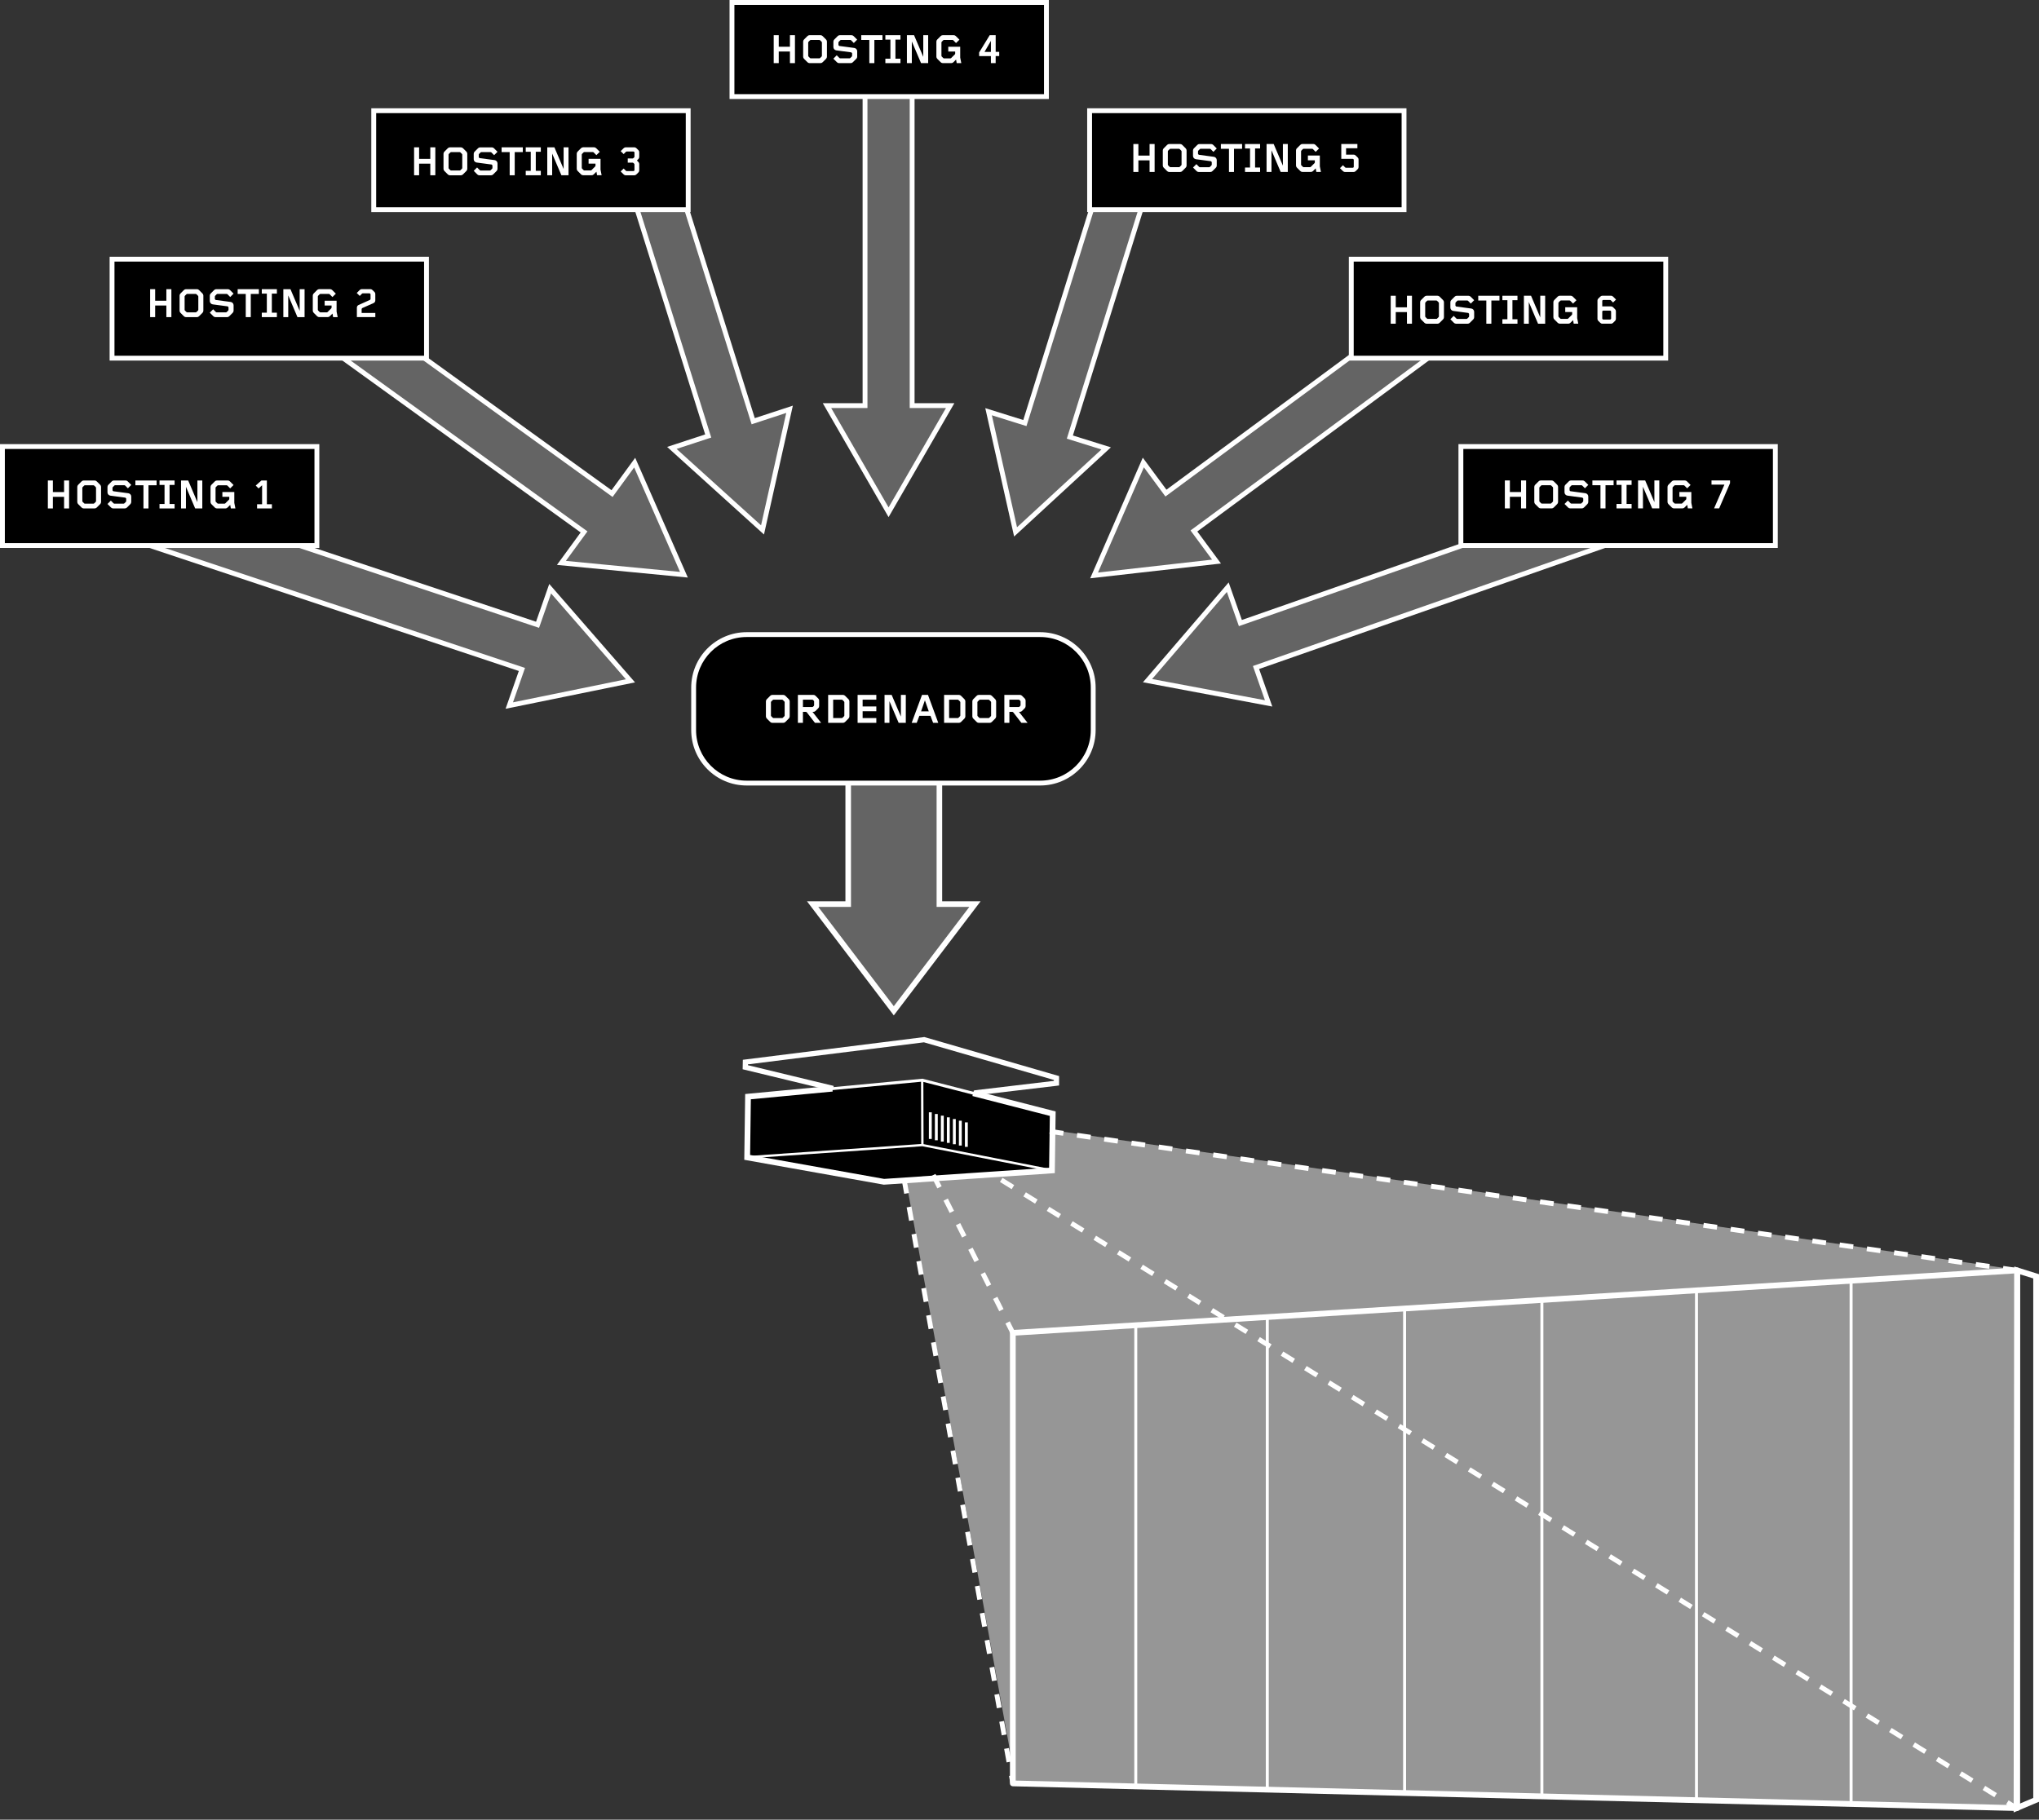 <?xml version="1.0" encoding="UTF-8"?>
<svg id="Capa_1" data-name="Capa 1" xmlns="http://www.w3.org/2000/svg" viewBox="0 0 1156.68 1032.49">
  <rect x="0" y="0" width="1156.68" height="1032.49" fill="#333333" stroke="none"/>
  <defs>
    <style>
      .cls-1 {
        fill: none;
      }

      .cls-1, .cls-2, .cls-3, .cls-4, .cls-5 {
        stroke-width: 0px;
      }

      .cls-2 {
        fill: #000;
      }

      .cls-3 {
        fill: #969696;
      }

      .cls-4 {
        fill: #646464;
      }

      .cls-5 {
        fill: #fff;
      }
    </style>
  </defs>
  <polygon class="cls-4" points="481.17 513 481.17 432.65 532.9 432.65 532.9 513 553.08 513 507.03 573.53 460.99 513 481.17 513"/>
  <polygon class="cls-5" points="481.17 513 482.75 513 482.75 434.23 531.31 434.23 531.31 514.58 549.89 514.58 507.03 570.92 464.18 514.58 482.75 514.58 482.75 513 481.17 513 481.17 511.42 457.8 511.42 507.03 576.14 556.26 511.42 534.47 511.42 534.47 431.07 479.59 431.07 479.59 513 481.17 513 481.17 511.42 481.17 513"/>
  <rect class="cls-1" x="510.68" y="638" width="641.62" height="394.49"/>
  <rect class="cls-1" x="511.34" y="638.66" width="640.31" height="393.17"/>
  <polygon class="cls-3" points="1145.72 720.71 1144.82 1026.04 576.07 1010.54 514.1 670.57 597.93 663.27 597.93 641.41 1145.72 720.71"/>
  <path class="cls-5" d="M574.56,1011.92h1.63v-254.11l566.49-35.24v301.68l-568.08-13.97-.04,1.64h1.63-1.63l-.04,1.63,569.76,14.01c.44,0,.86-.16,1.18-.46.32-.31.5-.73.5-1.17v-305.09c0-.45-.19-.88-.52-1.19-.33-.31-.77-.47-1.22-.44l-569.76,35.44c-.86.06-1.54.77-1.54,1.63v255.64c0,.89.71,1.61,1.6,1.63l.04-1.63Z"/>
  <path class="cls-5" d="M1049.24,1023.35h1.69v-296.65h-1.69v296.65ZM961.53,1021.47h1.69v-289.31h-1.69v289.31ZM873.84,1019.31h1.69v-281.68h-1.69v281.68ZM795.95,1017.4h1.69v-275.8h-1.69v275.8ZM718.06,1015.48h1.69v-268.17h-1.69v268.17ZM643.45,1013.65h1.69v-261.7h-1.69v261.7Z"/>
  <polygon class="cls-5" points="1144.32 720.84 1143.83 722.4 1153.42 725.39 1153.42 1020.17 1145.58 1023.47 1145.95 720.84 1144.32 720.84 1143.83 722.4 1144.32 720.84 1142.68 720.84 1142.3 1028.4 1156.68 1022.34 1156.68 722.99 1142.68 718.62 1142.68 720.84 1144.32 720.84"/>
  <polygon class="cls-5" points="472.96 616.17 423.19 604.14 422.5 607 472.27 619.03 472.96 616.17 424.28 604.41 424.29 603.93 524.12 591.42 597.86 612.78 597.86 613.3 552.76 618.66 553.1 621.58 599.5 616.08 599.15 613.16 552.76 618.66 553.1 621.58 600.79 615.91 600.8 610.58 524.35 588.42 421.4 601.33 421.29 606.71 472.27 619.03 472.96 616.17 423.19 604.14 422.5 607 472.27 619.03 472.97 616.17 472.96 616.17"/>
  <polygon class="cls-2" points="472.67 617.68 424.33 622.25 423.86 656.71 501.45 670.56 596.74 664.12 597.19 631.91 523.23 612.9 472.67 617.68"/>
  <polygon class="cls-5" points="472.67 617.68 472.6 616.86 423.52 621.5 423.04 657.39 501.41 671.38 597.55 664.88 598.02 631.28 523.29 612.07 472.6 616.86 472.67 617.68 472.75 618.49 523.16 613.73 596.37 632.54 595.93 663.35 501.5 669.73 424.69 656.03 425.14 622.99 472.75 618.49 472.67 617.68"/>
  <path class="cls-5" d="M522.47,612.9l.11,36.21-98.58,6.85.09,1.32,99.82-6.94-.11-37.45h-1.32ZM523.14,650.38l73.47,14.39.25-1.3-73.47-14.39-.25,1.3Z"/>
  <path class="cls-5" d="M526.93,646.25h1.64v-15.12h-1.64v15.12ZM530.34,647h1.63v-14.91h-1.63v14.91ZM533.74,647.75h1.64v-14.71h-1.64v14.71ZM537.14,648.49h1.64v-14.5h-1.64v14.5ZM540.55,649.25h1.64v-14.3h-1.64v14.3ZM543.96,650h1.63v-14.1h-1.63v14.1ZM547.37,650.74h1.64v-13.89h-1.64v13.89Z"/>
  <polygon class="cls-5" points="472.06 616.09 422.72 620.76 422.21 658.08 501.37 672.2 598.36 665.65 598.85 630.65 552.44 618.72 551.63 621.89 595.54 633.17 595.13 662.59 501.55 668.92 425.52 655.34 425.94 623.74 472.36 619.35 472.06 616.09"/>
  <path class="cls-5" d="M567.25,670.65l6.64,4.11,1.45-2.34-6.64-4.11-1.45,2.34ZM580.53,678.86l6.63,4.11,1.45-2.34-6.63-4.1-1.45,2.34ZM593.8,687.08l6.64,4.11,1.45-2.34-6.64-4.1-1.45,2.34ZM607.07,695.29l6.64,4.1,1.45-2.34-6.64-4.11-1.45,2.34ZM620.34,703.51l6.63,4.1,1.45-2.34-6.64-4.11-1.45,2.34ZM633.62,711.72l6.63,4.11,1.45-2.34-6.63-4.11-1.45,2.34ZM646.89,719.94l6.64,4.11,1.45-2.34-6.64-4.11-1.45,2.34ZM660.16,728.15l6.64,4.11,1.45-2.34-6.64-4.11-1.45,2.34ZM673.43,736.36l6.64,4.11,1.45-2.34-6.64-4.1-1.45,2.34ZM686.71,744.58l6.64,4.11,1.45-2.34-6.64-4.11-1.45,2.34ZM699.98,752.8l6.64,4.1,1.45-2.34-6.63-4.1-1.45,2.34ZM713.25,761.01l6.64,4.11,1.45-2.34-6.64-4.1-1.45,2.34ZM726.53,769.22l6.64,4.1,1.45-2.34-6.64-4.11-1.45,2.34ZM739.8,777.44l6.63,4.1,1.45-2.34-6.63-4.11-1.45,2.34ZM753.07,785.65l6.64,4.11,1.45-2.34-6.63-4.11-1.45,2.34ZM766.34,793.87l6.64,4.11,1.45-2.34-6.64-4.11-1.45,2.34ZM779.62,802.08l6.64,4.11,1.45-2.34-6.64-4.1-1.45,2.34ZM792.89,810.29l6.63,4.11,1.45-2.34-6.64-4.1-1.45,2.34ZM806.16,818.51l6.64,4.1,1.45-2.34-6.64-4.11-1.45,2.34ZM819.44,826.73l6.64,4.1,1.45-2.34-6.64-4.1-1.45,2.34ZM832.71,834.94l6.64,4.11,1.45-2.34-6.64-4.11-1.45,2.34ZM845.98,843.15l6.63,4.11,1.45-2.34-6.64-4.11-1.45,2.34ZM859.26,851.37l6.63,4.11,1.45-2.34-6.63-4.11-1.45,2.34ZM872.53,859.58l6.64,4.11,1.45-2.34-6.64-4.11-1.45,2.34ZM885.8,867.8l6.64,4.11,1.45-2.34-6.64-4.11-1.45,2.34ZM899.07,876.01l6.64,4.11,1.45-2.34-6.64-4.1-1.45,2.34ZM912.35,884.23l6.64,4.11,1.45-2.34-6.63-4.1-1.45,2.34ZM925.62,892.44l6.64,4.1,1.45-2.34-6.64-4.11-1.45,2.34ZM938.89,900.66l6.64,4.1,1.45-2.34-6.64-4.11-1.45,2.34ZM952.17,908.87l6.63,4.11,1.45-2.34-6.64-4.11-1.45,2.34ZM965.44,917.08l6.63,4.11,1.45-2.34-6.64-4.11-1.45,2.34ZM978.71,925.3l6.64,4.11,1.45-2.34-6.64-4.11-1.45,2.34ZM991.98,933.51l6.64,4.11,1.45-2.34-6.64-4.11-1.45,2.34ZM1005.26,941.73l6.63,4.11,1.45-2.34-6.64-4.11-1.45,2.34ZM1018.53,949.94l6.64,4.11,1.45-2.34-6.63-4.1-1.45,2.34ZM1031.8,958.16l6.64,4.11,1.45-2.34-6.64-4.1-1.45,2.34ZM1045.07,966.37l6.64,4.11,1.45-2.34-6.64-4.11-1.45,2.34ZM1058.35,974.59l6.64,4.1,1.45-2.34-6.64-4.11-1.45,2.34ZM1071.62,982.8l6.63,4.1,1.45-2.34-6.63-4.11-1.45,2.34ZM1084.89,991.01l6.64,4.11,1.45-2.34-6.64-4.11-1.45,2.34ZM1098.17,999.23l6.64,4.11,1.45-2.34-6.64-4.11-1.45,2.34ZM1111.44,1007.44l6.63,4.11,1.45-2.34-6.64-4.11-1.45,2.34ZM1124.71,1015.66l6.63,4.11,1.45-2.34-6.63-4.11-1.45,2.34ZM1137.98,1023.87l5.23,3.24,1.45-2.34-5.23-3.24-1.45,2.34Z"/>
  <path class="cls-5" d="M595.31,643.31l7.73,1.11.39-2.73-7.73-1.11-.39,2.73ZM610.76,645.53l7.73,1.11.39-2.73-7.72-1.11-.39,2.73ZM626.22,647.75l7.72,1.11.39-2.73-7.73-1.11-.39,2.73ZM641.66,649.97l7.73,1.11.39-2.73-7.73-1.11-.39,2.73ZM657.11,652.19l7.73,1.11.39-2.73-7.72-1.11-.39,2.73ZM672.56,654.42l7.73,1.11.39-2.73-7.73-1.11-.39,2.73ZM688.02,656.64l7.73,1.11.39-2.72-7.73-1.11-.39,2.73ZM703.46,658.86l7.73,1.11.39-2.72-7.72-1.11-.39,2.72ZM718.92,661.08l7.72,1.11.39-2.72-7.73-1.11-.39,2.72ZM734.37,663.3l7.73,1.11.39-2.73-7.72-1.11-.39,2.72ZM749.82,665.52l7.73,1.11.39-2.73-7.73-1.11-.39,2.73ZM765.27,667.74l7.72,1.11.39-2.73-7.73-1.11-.39,2.73ZM780.72,669.96l7.73,1.11.39-2.73-7.72-1.11-.39,2.73ZM796.17,672.18l7.72,1.11.39-2.72-7.73-1.11-.39,2.73ZM811.62,674.41l7.73,1.11.39-2.73-7.73-1.11-.39,2.73ZM827.07,676.63l7.73,1.11.39-2.73-7.72-1.11-.39,2.73ZM842.52,678.85l7.73,1.11.39-2.73-7.73-1.11-.39,2.73ZM857.97,681.07l7.73,1.11.39-2.73-7.73-1.11-.39,2.73ZM873.42,683.29l7.73,1.11.39-2.73-7.73-1.11-.39,2.73ZM888.87,685.51l7.73,1.11.39-2.73-7.73-1.11-.39,2.73ZM904.32,687.73l7.72,1.11.39-2.73-7.73-1.11-.39,2.73ZM919.77,689.95l7.73,1.11.39-2.73-7.72-1.11-.39,2.73ZM935.22,692.17l7.73,1.11.39-2.73-7.73-1.11-.39,2.73ZM950.67,694.39l7.72,1.11.39-2.73-7.73-1.11-.39,2.73ZM966.12,696.61l7.73,1.11.39-2.73-7.72-1.11-.39,2.73ZM981.57,698.84l7.72,1.11.39-2.73-7.73-1.11-.39,2.73ZM997.02,701.06l7.73,1.11.39-2.73-7.73-1.11-.39,2.73ZM1012.47,703.28l7.73,1.11.39-2.73-7.73-1.11-.39,2.73ZM1027.92,705.5l7.72,1.11.39-2.72-7.73-1.11-.39,2.73ZM1043.37,707.72l7.73,1.11.39-2.72-7.73-1.11-.39,2.72ZM1058.82,709.94l7.73,1.11.39-2.72-7.72-1.11-.39,2.72ZM1074.28,712.16l7.72,1.11.39-2.73-7.73-1.11-.39,2.72ZM1089.72,714.38l7.73,1.11.39-2.73-7.73-1.11-.39,2.73ZM1105.17,716.61l7.73,1.11.39-2.73-7.72-1.11-.39,2.73ZM1120.63,718.83l7.72,1.11.39-2.73-7.73-1.11-.39,2.73ZM1136.08,721.05l7.73,1.11.39-2.73-7.73-1.11-.39,2.73Z"/>
  <path class="cls-5" d="M511.56,669.72l1.38,7.68,2.71-.49-1.38-7.68-2.71.49ZM514.33,685.09l1.38,7.68,2.71-.49-1.39-7.68-2.71.49ZM517.09,700.45l1.38,7.68,2.71-.49-1.38-7.68-2.71.49ZM519.85,715.81l1.39,7.68,2.71-.49-1.38-7.68-2.71.49ZM522.62,731.17l1.38,7.68,2.71-.49-1.38-7.68-2.71.49ZM525.39,746.53l1.38,7.68,2.71-.49-1.38-7.68-2.71.49ZM528.15,761.9l1.38,7.68,2.71-.49-1.38-7.68-2.71.49ZM530.92,777.26l1.38,7.68,2.71-.49-1.39-7.68-2.71.49ZM533.68,792.62l1.39,7.68,2.71-.49-1.38-7.68-2.71.49ZM536.45,807.98l1.38,7.68,2.71-.49-1.38-7.68-2.71.49ZM539.21,823.35l1.38,7.68,2.71-.49-1.38-7.68-2.71.49ZM541.98,838.71l1.38,7.68,2.71-.49-1.38-7.68-2.71.49ZM544.74,854.07l1.39,7.68,2.71-.49-1.38-7.68-2.71.49ZM547.51,869.43l1.38,7.68,2.71-.49-1.38-7.68-2.71.49ZM550.28,884.8l1.39,7.68,2.71-.49-1.38-7.68-2.71.49ZM553.04,900.16l1.38,7.68,2.71-.49-1.38-7.68-2.71.49ZM555.81,915.52l1.38,7.68,2.71-.49-1.39-7.68-2.71.49ZM558.57,930.88l1.38,7.68,2.71-.49-1.38-7.68-2.71.49ZM561.33,946.24l1.39,7.68,2.71-.49-1.38-7.68-2.71.49ZM564.1,961.61l1.38,7.68,2.71-.49-1.38-7.68-2.71.49ZM566.87,976.97l1.38,7.68,2.71-.49-1.38-7.68-2.71.49ZM569.63,992.33l1.38,7.68,2.71-.49-1.38-7.68-2.71.49ZM572.4,1007.69l.8,4.47,2.71-.49-.81-4.47-2.71.49Z"/>
  <path class="cls-5" d="M528.21,667.34l3.51,6.97,2.46-1.24-3.51-6.97-2.46,1.24ZM535.23,681.29l3.51,6.97,2.46-1.24-3.51-6.97-2.46,1.24ZM542.25,695.23l3.51,6.97,2.46-1.24-3.51-6.97-2.46,1.24ZM549.28,709.16l3.51,6.97,2.46-1.24-3.51-6.97-2.46,1.24ZM556.3,723.1l3.51,6.97,2.46-1.24-3.51-6.97-2.46,1.24ZM563.33,737.04l3.51,6.97,2.46-1.24-3.51-6.97-2.46,1.24ZM570.35,750.98l2.98,5.92,2.46-1.24-2.98-5.92-2.46,1.24Z"/>
  <polygon class="cls-4" points="490.71 230.14 490.71 53.42 517.44 53.42 517.44 230.14 539.02 230.14 504.07 290.67 469.13 230.14 490.71 230.14"/>
  <polygon class="cls-5" points="490.71 230.14 492.09 230.14 492.09 54.8 516.06 54.8 516.06 231.51 536.63 231.51 504.07 287.91 471.51 231.51 492.09 231.51 492.09 230.14 490.71 230.14 490.71 228.76 466.74 228.76 504.07 293.42 541.4 228.76 518.81 228.76 518.81 52.04 489.34 52.04 489.34 230.14 490.71 230.14 490.71 228.76 490.71 230.14"/>
  <polygon class="cls-2" points="347.2 280.06 204.96 177.4 189.07 199.16 331.32 301.82 318.48 319.4 387.99 326.11 360.03 262.49 347.2 280.06"/>
  <polygon class="cls-4" points="347.2 280.06 204.96 177.4 189.07 199.16 331.32 301.82 318.48 319.4 387.99 326.11 360.03 262.49 347.2 280.06"/>
  <polygon class="cls-5" points="347.2 280.06 348.01 278.95 204.65 175.49 187.14 199.47 329.39 302.12 315.94 320.53 390.19 327.7 360.33 259.75 346.09 279.25 347.2 280.06 348.01 278.95 347.2 280.06 348.31 280.87 359.74 265.24 385.78 324.51 321.01 318.25 333.25 301.51 190.99 198.85 205.26 179.32 347.51 281.98 348.31 280.87 347.2 280.06"/>
  <polygon class="cls-4" points="304.94 354.5 66.35 275.02 57.48 300.37 296.07 379.86 288.91 400.34 357.65 386.32 312.1 334.03 304.94 354.5"/>
  <polygon class="cls-5" points="304.94 354.5 305.37 353.2 65.5 273.29 55.72 301.23 294.31 380.72 286.81 402.17 360.24 387.19 311.58 331.34 303.64 354.05 304.94 354.5 305.37 353.2 304.94 354.5 306.24 354.96 312.62 336.72 355.06 385.44 291.01 398.51 297.83 378.99 59.24 299.5 67.2 276.75 305.79 356.24 306.24 354.96 304.94 354.5"/>
  <polygon class="cls-2" points="427.27 239 374.59 71.17 349.08 79.55 401.75 247.38 381.13 254.15 432.56 300.67 447.9 232.23 427.27 239"/>
  <polygon class="cls-4" points="427.27 239 374.59 71.17 349.08 79.55 401.75 247.38 381.13 254.15 432.56 300.67 447.9 232.23 427.27 239"/>
  <polygon class="cls-5" points="427.27 239 428.59 238.59 375.49 69.43 347.35 78.66 400.03 246.5 378.45 253.58 433.39 303.28 449.77 230.17 426.84 237.69 427.27 239 428.59 238.59 427.27 239 427.71 240.31 446.02 234.3 431.73 298.07 383.81 254.72 403.47 248.27 350.8 80.43 373.7 72.91 426.38 240.75 427.71 240.31 427.27 239"/>
  <polygon class="cls-4" points="661.41 279.79 803.55 174.79 819.43 196.28 677.28 301.28 690.11 318.64 620.65 326.49 648.59 262.43 661.41 279.79"/>
  <polygon class="cls-5" points="661.41 279.79 662.23 280.9 803.26 176.71 817.51 196 675.36 300.99 687.58 317.54 622.87 324.86 648.9 265.16 661.12 281.71 662.23 280.9 661.41 279.79 662.52 278.97 648.28 259.69 618.44 328.13 692.63 319.74 679.21 301.57 821.36 196.57 803.84 172.86 660.59 278.68 661.41 279.79 662.52 278.97 661.41 279.79"/>
  <polygon class="cls-4" points="703.64 353.53 942.06 270.13 950.93 295.33 712.5 378.74 719.66 399.11 650.97 386.2 696.49 333.17 703.64 353.53"/>
  <polygon class="cls-5" points="703.64 353.53 704.1 354.83 941.22 271.88 949.17 294.49 710.75 377.9 717.57 397.32 653.57 385.29 695.98 335.88 702.8 355.28 704.1 354.83 703.64 353.53 704.94 353.07 696.99 330.47 648.37 387.12 721.75 400.9 714.26 379.59 952.68 296.17 942.9 268.37 703.19 352.23 703.64 353.53 704.94 353.07 703.64 353.53"/>
  <polygon class="cls-2" points="581.39 240.04 634.04 71.34 659.54 79.3 606.9 248 627.51 254.43 576.11 301.8 560.79 233.61 581.39 240.04"/>
  <polygon class="cls-4" points="581.39 240.04 634.04 71.34 659.54 79.3 606.9 248 627.51 254.43 576.11 301.8 560.79 233.61 581.39 240.04"/>
  <polygon class="cls-5" points="581.39 240.04 582.71 240.45 634.94 73.07 657.82 80.2 605.18 248.9 624.82 255.03 576.93 299.17 562.66 235.63 582.3 241.77 582.71 240.45 581.39 240.04 581.8 238.73 558.93 231.58 575.29 304.43 630.19 253.83 608.63 247.1 661.26 78.4 633.14 69.62 580.08 239.63 581.39 240.04 581.8 238.73 581.39 240.04"/>
  <path class="cls-2" d="M828.73,253.38h178.38v56.17h-178.38v-56.17ZM766.55,147.06h178.38v56.16h-178.38v-56.16ZM618.11,62.81h178.37v56.17h-178.37v-56.17ZM1.38,253.38h178.38v56.17H1.38v-56.17ZM63.56,147.06h178.38v56.16H63.56v-56.16ZM212.01,62.81h178.38v56.17h-178.38v-56.17ZM415.23,1.38h178.39v53.41h-178.39V1.38ZM393.48,390.16c0-16.62,13.47-30.09,30.09-30.09h166.5c16.62,0,30.09,13.47,30.09,30.09v24.08c0,16.62-13.46,30.09-30.09,30.09h-166.5c-16.62,0-30.09-13.47-30.09-30.09v-24.08Z"/>
  <path class="cls-5" d="M828.73,253.38v1.38h177.01v53.41h-175.63v-54.79h-1.38v1.38-1.38h-1.38v57.54h181.14v-58.92h-181.14v1.38h1.38ZM766.55,147.06v1.38h177.01v53.41h-175.63v-54.79h-1.38v1.38-1.38h-1.38v57.54h181.14v-58.92h-181.14v1.38h1.38ZM618.11,62.81v1.38h177v53.42h-175.62v-54.79h-1.38v1.38-1.38h-1.38v57.55h181.13v-58.92h-181.13v1.38h1.38ZM1.38,253.38v1.38h177.01v53.41H2.75v-54.79h-1.38v1.38-1.38H0v57.54h181.14v-58.92H0v1.38h1.38ZM63.56,147.06v1.38h177.01v53.41H64.94v-54.79h-1.38v1.38-1.38h-1.38v57.54h181.14v-58.92H62.19v1.38h1.38ZM212.01,62.81v1.38h177.01v53.42h-175.63v-54.79h-1.38v1.38-1.38h-1.38v57.55h181.14v-58.92h-181.14v1.38h1.38ZM415.23,1.38v1.38h177.01v50.66h-175.63V1.38h-1.38v1.38-1.38h-1.38v54.79h181.14V0h-181.14v1.38h1.38ZM393.48,390.16h1.38c0-7.93,3.21-15.1,8.41-20.3,5.2-5.2,12.37-8.41,20.3-8.41h166.5c7.93,0,15.1,3.21,20.3,8.41,5.2,5.2,8.41,12.37,8.41,20.3v24.08c0,7.93-3.21,15.1-8.41,20.3-5.2,5.2-12.37,8.4-20.3,8.41h-166.5c-7.93,0-15.1-3.21-20.3-8.41-5.2-5.2-8.41-12.37-8.41-20.3v-24.08h-2.75v24.08c0,17.38,14.09,31.46,31.46,31.46h166.5c17.38,0,31.46-14.08,31.46-31.46v-24.08c0-17.38-14.08-31.46-31.46-31.46h-166.5c-17.38,0-31.46,14.08-31.46,31.46h1.38Z"/>
  <polygon class="cls-5" points="36.35 288.5 36.35 281.91 30 281.91 30 288.5 27.15 288.5 27.15 272.63 30 272.63 30 279.2 36.35 279.2 36.35 272.63 39.2 272.63 39.2 288.5 36.35 288.5"/>
  <path class="cls-5" d="M56.83,286.04l-1.95,1.95c-.33.33-.74.5-1.19.5h-6.21c-.45,0-.85-.17-1.19-.5l-1.95-1.95c-.33-.33-.5-.74-.5-1.19v-8.58c0-.45.17-.85.5-1.19l1.95-1.95c.33-.34.74-.5,1.19-.5h6.21c.45,0,.86.17,1.19.5l1.95,1.95c.33.33.5.74.5,1.19v8.58c0,.45-.17.86-.5,1.19M54.48,276.75l-.14-.33-.93-.92-.33-.15h-4.97l-.34.15-.92.92-.14.33v7.64l.14.33.92.92.34.15h4.97l.33-.15.93-.92.14-.33v-7.64Z"/>
  <path class="cls-5" d="M73.97,286.04l-1.95,1.95c-.33.33-.74.5-1.2.5h-6.63c-.45,0-.85-.17-1.19-.5l-2.02-2.02,1.9-1.93,1.59,1.59.33.15h5.39l.33-.15.93-.92.14-.33v-1.52l-.45-.48-8.53-1.14c-.93-.12-1.64-.95-1.64-1.86v-3.11c0-.45.17-.85.5-1.19l1.95-1.95c.33-.34.74-.5,1.19-.5h6.64c.45,0,.85.17,1.19.5l2.02,2.02-1.91,1.92-1.59-1.59-.33-.15h-5.4l-.33.15-.92.92-.15.33v1.53l.43.47,8.56,1.15c.93.12,1.64.95,1.64,1.85v3.11c0,.45-.17.86-.5,1.19"/>
  <polygon class="cls-5" points="84.24 275.34 84.24 288.5 81.38 288.5 81.38 275.34 76.8 275.34 76.8 272.64 88.83 272.64 88.83 275.34 84.24 275.34"/>
  <polygon class="cls-5" points="90.49 288.5 90.49 285.97 93.34 285.97 93.34 275.15 90.49 275.15 90.49 272.63 99.04 272.63 99.04 275.15 96.19 275.15 96.19 285.97 99.04 285.97 99.04 288.5 90.49 288.5"/>
  <polygon class="cls-5" points="110.72 288.5 105.48 276.2 105.48 288.5 102.7 288.5 102.7 272.63 106.75 272.63 111.98 284.93 111.98 272.63 114.76 272.63 114.76 288.5 110.72 288.5"/>
  <path class="cls-5" d="M130.95,288.5l-.35-2.02-1.53,1.52c-.33.33-.73.5-1.18.5h-4.83c-.45,0-.86-.17-1.19-.5l-1.95-1.95c-.33-.33-.5-.73-.5-1.18v-8.59c0-.45.17-.86.5-1.19l1.95-1.95c.33-.33.74-.5,1.19-.5h6.18c.45,0,.85.17,1.19.5l2.07,2.07-1.93,1.9-1.62-1.62-.33-.14h-4.94l-.33.14-.93.92-.14.33v7.64l.14.33.93.93.33.14h3.76l.33-.14,2.16-2.17.14-.33v-1.24h-3.92v-2.71h6.77v6.14l.62,3.16h-2.59Z"/>
  <polygon class="cls-5" points="145.83 288.5 145.83 286.12 148.68 286.12 148.68 275.35 146.68 277.13 145.06 275.51 148.3 272.63 151.39 272.63 151.39 286.12 154.24 286.12 154.24 288.5 145.83 288.5"/>
  <path class="cls-5" d="M447.47,407.7l-1.95,1.95c-.33.33-.74.5-1.2.5h-6.2c-.45,0-.85-.17-1.18-.5l-1.95-1.95c-.33-.33-.5-.74-.5-1.19v-8.58c0-.45.17-.85.5-1.19l1.95-1.95c.33-.33.73-.5,1.18-.5h6.2c.45,0,.86.17,1.2.5l1.95,1.95c.33.33.5.74.5,1.19v8.58c0,.45-.17.86-.5,1.19M445.12,398.4l-.14-.33-.93-.92-.33-.15h-4.97l-.34.15-.93.92-.14.33v7.64l.14.33.93.92.34.15h4.97l.33-.15.93-.92.14-.33v-7.64Z"/>
  <path class="cls-5" d="M462.3,410.15l-4.68-6.04-.41-.21h-1.73v6.25h-2.86v-15.86h8.85c.45,0,.83.17,1.14.48l1.57,1.57c.33.33.5.71.5,1.19v3.14c0,.47-.16.86-.5,1.19l-1.57,1.57c-.31.31-.69.47-1.14.47h-.57l4.9,6.25h-3.5ZM461.83,398l-.14-.33-.52-.53-.33-.14h-5.35v4.18h5.35l.33-.15.52-.52.14-.33v-2.19Z"/>
  <path class="cls-5" d="M481.34,407.7l-1.95,1.95c-.33.33-.74.5-1.19.5h-8.41v-15.86h8.41c.45,0,.86.17,1.19.5l1.95,1.95c.33.33.5.74.5,1.19v8.58c0,.45-.17.86-.5,1.19M478.98,398.4l-.14-.33-.93-.92-.33-.15h-4.94v10.44h4.94l.33-.15.93-.92.14-.33v-7.64Z"/>
  <polygon class="cls-5" points="486.5 410.15 486.5 394.29 497.12 394.29 497.12 397 489.35 397 489.35 400.85 497.12 400.85 497.12 403.56 489.35 403.56 489.35 407.44 497.12 407.44 497.12 410.15 486.5 410.15"/>
  <polygon class="cls-5" points="509.79 410.15 504.56 397.86 504.56 410.15 501.78 410.15 501.78 394.29 505.82 394.29 511.06 406.58 511.06 394.29 513.84 394.29 513.84 410.15 509.79 410.15"/>
  <path class="cls-5" d="M529.34,410.15l-1.5-3.97h-6.32l-1.49,3.97h-2.86l5.87-15.86h3.38l5.84,15.86h-2.91ZM524.68,397.36l-2.18,6.28h4.37l-2.19-6.28Z"/>
  <path class="cls-5" d="M547.12,407.7l-1.95,1.95c-.33.33-.74.5-1.19.5h-8.42v-15.86h8.42c.45,0,.85.17,1.19.5l1.95,1.95c.33.33.5.74.5,1.19v8.58c0,.45-.17.86-.5,1.19M544.77,398.4l-.15-.33-.93-.92-.33-.15h-4.95v10.44h4.95l.33-.15.93-.92.15-.33v-7.64Z"/>
  <path class="cls-5" d="M564.58,407.7l-1.95,1.95c-.33.33-.74.5-1.19.5h-6.21c-.45,0-.86-.17-1.19-.5l-1.95-1.95c-.33-.33-.5-.74-.5-1.19v-8.58c0-.45.17-.85.5-1.19l1.95-1.95c.33-.33.74-.5,1.19-.5h6.21c.45,0,.86.17,1.19.5l1.95,1.95c.33.33.51.74.51,1.19v8.58c0,.45-.17.86-.51,1.19M562.23,398.4l-.14-.33-.93-.92-.33-.15h-4.97l-.33.15-.93.92-.14.33v7.64l.14.33.93.92.33.15h4.97l.33-.15.93-.92.14-.33v-7.64Z"/>
  <path class="cls-5" d="M579.42,410.15l-4.69-6.04-.4-.21h-1.73v6.25h-2.86v-15.86h8.85c.45,0,.83.17,1.15.48l1.57,1.57c.32.33.49.71.49,1.19v3.14c0,.47-.17.86-.49,1.19l-1.57,1.57c-.31.31-.69.47-1.15.47h-.57l4.9,6.25h-3.5ZM578.94,398l-.14-.33-.52-.53-.33-.14h-5.35v4.18h5.35l.33-.15.52-.52.14-.33v-2.19Z"/>
  <polygon class="cls-5" points="94.37 179.94 94.37 173.35 88.02 173.35 88.02 179.94 85.17 179.94 85.17 164.08 88.02 164.08 88.02 170.64 94.37 170.64 94.37 164.08 97.22 164.08 97.22 179.94 94.37 179.94"/>
  <path class="cls-5" d="M114.86,177.49l-1.95,1.95c-.33.33-.74.51-1.19.51h-6.21c-.45,0-.85-.17-1.19-.51l-1.95-1.95c-.33-.33-.5-.74-.5-1.19v-8.59c0-.45.17-.85.5-1.18l1.95-1.95c.33-.33.74-.5,1.19-.5h6.21c.45,0,.86.17,1.19.5l1.95,1.95c.33.33.5.73.5,1.18v8.59c0,.45-.17.86-.5,1.19M112.5,168.19l-.14-.33-.93-.93-.33-.14h-4.97l-.33.14-.93.93-.14.33v7.64l.14.33.93.92.33.14h4.97l.33-.14.93-.92.14-.33v-7.64Z"/>
  <path class="cls-5" d="M132,177.49l-1.95,1.95c-.33.33-.74.51-1.2.51h-6.63c-.45,0-.85-.17-1.19-.51l-2.02-2.02,1.9-1.93,1.59,1.6.33.14h5.4l.33-.14.93-.92.14-.33v-1.52l-.45-.48-8.53-1.14c-.93-.13-1.64-.95-1.64-1.86v-3.12c0-.45.17-.85.5-1.18l1.95-1.95c.33-.34.74-.5,1.19-.5h6.64c.45,0,.85.17,1.19.5l2.02,2.02-1.9,1.92-1.59-1.6-.33-.14h-5.4l-.33.14-.92.93-.15.33v1.52l.43.48,8.56,1.14c.93.12,1.64.95,1.64,1.85v3.11c0,.45-.17.86-.5,1.19"/>
  <polygon class="cls-5" points="142.26 166.79 142.26 179.94 139.41 179.94 139.41 166.79 134.82 166.79 134.82 164.08 146.85 164.08 146.85 166.79 142.26 166.79"/>
  <polygon class="cls-5" points="148.51 179.94 148.51 177.42 151.37 177.42 151.37 166.6 148.51 166.6 148.51 164.08 157.07 164.08 157.07 166.6 154.21 166.6 154.21 177.42 157.07 177.42 157.07 179.94 148.51 179.94"/>
  <polygon class="cls-5" points="168.74 179.94 163.51 167.64 163.51 179.94 160.73 179.94 160.73 164.08 164.77 164.08 170 176.37 170 164.08 172.78 164.08 172.78 179.94 168.74 179.94"/>
  <path class="cls-5" d="M188.97,179.94l-.35-2.02-1.53,1.51c-.33.33-.73.5-1.18.5h-4.83c-.45,0-.86-.17-1.19-.5l-1.95-1.95c-.33-.33-.5-.74-.5-1.19v-8.58c0-.46.17-.86.5-1.19l1.95-1.95c.33-.33.74-.5,1.19-.5h6.18c.45,0,.85.17,1.19.5l2.07,2.07-1.93,1.9-1.62-1.62-.33-.14h-4.94l-.33.14-.93.93-.14.33v7.64l.14.33.93.93.33.15h3.76l.33-.15,2.16-2.16.15-.33v-1.24h-3.93v-2.71h6.77v6.14l.62,3.16h-2.59Z"/>
  <path class="cls-5" d="M202.45,179.94v-5.37c0-.66.35-1.24.97-1.52l6.49-2.9.29-.43v-2.69l-.12-.34-.1-.09-.35-.15h-3.9l-.35.15-1.32,1.31-1.69-1.67,1.64-1.64c.33-.33.74-.53,1.21-.53h4.9c.47,0,.87.19,1.21.53l1.12,1.11c.33.33.45.69.45,1.14v3.59c0,.67-.35,1.24-.97,1.52l-6.49,2.88-.29.43v2.29h7.76v2.37h-10.46Z"/>
  <polygon class="cls-5" points="244.1 99.45 244.1 92.86 237.75 92.86 237.75 99.45 234.9 99.45 234.9 83.59 237.75 83.59 237.75 90.15 244.1 90.15 244.1 83.59 246.95 83.59 246.95 99.45 244.1 99.45"/>
  <path class="cls-5" d="M264.58,97.01l-1.95,1.95c-.33.33-.74.51-1.19.51h-6.21c-.45,0-.85-.17-1.19-.51l-1.95-1.95c-.33-.33-.5-.74-.5-1.19v-8.59c0-.45.17-.85.5-1.18l1.95-1.95c.33-.33.74-.5,1.19-.5h6.21c.45,0,.86.17,1.19.5l1.95,1.95c.33.33.5.73.5,1.18v8.59c0,.45-.17.86-.5,1.19M262.23,87.71l-.14-.33-.93-.93-.33-.14h-4.97l-.34.14-.92.93-.14.33v7.64l.14.33.92.92.34.14h4.97l.33-.14.93-.92.14-.33v-7.64Z"/>
  <path class="cls-5" d="M281.72,97.01l-1.95,1.95c-.33.33-.74.51-1.2.51h-6.63c-.45,0-.85-.17-1.19-.51l-2.02-2.02,1.9-1.92,1.6,1.59.33.14h5.39l.33-.14.93-.92.14-.33v-1.53l-.45-.47-8.53-1.14c-.93-.13-1.64-.95-1.64-1.86v-3.12c0-.45.17-.85.5-1.18l1.95-1.95c.33-.33.74-.5,1.19-.5h6.64c.45,0,.85.17,1.19.5l2.02,2.02-1.91,1.92-1.59-1.6-.33-.14h-5.4l-.33.14-.92.93-.14.33v1.52l.42.48,8.57,1.14c.93.12,1.64.95,1.64,1.85v3.11c0,.45-.17.86-.5,1.19"/>
  <polygon class="cls-5" points="291.99 86.3 291.99 99.45 289.13 99.45 289.13 86.3 284.55 86.3 284.55 83.59 296.58 83.59 296.58 86.3 291.99 86.3"/>
  <polygon class="cls-5" points="298.24 99.45 298.24 96.93 301.09 96.93 301.09 86.12 298.24 86.12 298.24 83.59 306.79 83.59 306.79 86.12 303.94 86.12 303.94 96.93 306.79 96.93 306.79 99.45 298.24 99.45"/>
  <polygon class="cls-5" points="318.47 99.45 313.23 87.16 313.23 99.45 310.45 99.45 310.45 83.59 314.5 83.59 319.73 95.89 319.73 83.59 322.51 83.59 322.51 99.45 318.47 99.45"/>
  <path class="cls-5" d="M338.7,99.45l-.35-2.02-1.53,1.51c-.33.34-.73.5-1.18.5h-4.83c-.45,0-.86-.16-1.19-.5l-1.95-1.95c-.33-.33-.5-.74-.5-1.19v-8.59c0-.45.17-.86.5-1.19l1.95-1.95c.33-.33.74-.5,1.19-.5h6.18c.45,0,.85.17,1.19.5l2.07,2.06-1.93,1.9-1.62-1.62-.33-.14h-4.94l-.33.14-.93.93-.14.33v7.63l.14.33.93.93.33.15h3.76l.33-.15,2.16-2.16.14-.33v-1.24h-3.92v-2.71h6.77v6.14l.62,3.16h-2.59Z"/>
  <path class="cls-5" d="M362.18,97.81l-1.12,1.12c-.33.33-.74.53-1.21.53h-4.89c-.47,0-.88-.19-1.21-.53l-1.65-1.64,1.69-1.67,1.31,1.31.35.14h3.9l.35-.14.1-.09.12-.33v-3.23l-.12-.33-.53-.53-.36-.14h-2.8v-2.38h2.8l.36-.15.53-.52.12-.33v-2.36l-.12-.33-.1-.09-.35-.15h-3.9l-.35.15-1.31,1.31-1.69-1.67,1.65-1.64c.33-.33.74-.52,1.21-.52h4.89c.48,0,.89.19,1.21.52l1.12,1.12c.33.33.45.69.45,1.14v2.68c0,.45-.17.86-.5,1.19l-.83.83.86.85c.33.33.47.69.47,1.14v3.59c0,.45-.12.81-.45,1.14"/>
  <polygon class="cls-5" points="448.11 35.82 448.11 29.23 441.76 29.23 441.76 35.82 438.91 35.82 438.91 19.96 441.76 19.96 441.76 26.52 448.11 26.52 448.11 19.96 450.96 19.96 450.96 35.82 448.11 35.82"/>
  <path class="cls-5" d="M468.6,33.37l-1.95,1.95c-.33.33-.74.5-1.19.5h-6.21c-.45,0-.85-.17-1.19-.5l-1.95-1.95c-.33-.33-.5-.74-.5-1.19v-8.59c0-.45.17-.85.5-1.18l1.95-1.95c.33-.33.74-.5,1.19-.5h6.21c.45,0,.86.17,1.19.5l1.95,1.95c.33.33.5.73.5,1.18v8.59c0,.45-.17.86-.5,1.19M466.25,24.08l-.14-.33-.93-.93-.33-.14h-4.97l-.34.14-.92.93-.14.33v7.64l.14.33.92.92.34.14h4.97l.33-.14.93-.92.14-.33v-7.64Z"/>
  <path class="cls-5" d="M485.74,33.37l-1.95,1.95c-.34.33-.74.5-1.2.5h-6.63c-.45,0-.85-.17-1.19-.5l-2.02-2.02,1.9-1.93,1.6,1.6.33.14h5.4l.33-.14.93-.92.14-.33v-1.52l-.45-.48-8.53-1.14c-.93-.12-1.64-.95-1.64-1.86v-3.12c0-.45.17-.85.5-1.18l1.95-1.95c.33-.34.74-.5,1.19-.5h6.64c.45,0,.85.17,1.19.5l2.02,2.02-1.9,1.92-1.59-1.6-.33-.14h-5.4l-.33.14-.92.93-.15.33v1.52l.43.48,8.57,1.14c.93.12,1.64.95,1.64,1.85v3.12c0,.45-.17.86-.5,1.19"/>
  <polygon class="cls-5" points="496.01 22.67 496.01 35.82 493.15 35.82 493.15 22.67 488.56 22.67 488.56 19.96 500.6 19.96 500.6 22.67 496.01 22.67"/>
  <polygon class="cls-5" points="502.25 35.82 502.25 33.3 505.11 33.3 505.11 22.48 502.25 22.48 502.25 19.96 510.81 19.96 510.81 22.48 507.96 22.48 507.96 33.3 510.81 33.3 510.81 35.82 502.25 35.82"/>
  <polygon class="cls-5" points="522.49 35.82 517.26 23.53 517.26 35.82 514.47 35.82 514.47 19.96 518.52 19.96 523.75 32.25 523.75 19.96 526.53 19.96 526.53 35.82 522.49 35.82"/>
  <path class="cls-5" d="M542.72,35.82l-.36-2.02-1.52,1.52c-.33.33-.74.5-1.19.5h-4.82c-.45,0-.86-.17-1.19-.5l-1.95-1.95c-.33-.33-.5-.74-.5-1.19v-8.58c0-.45.16-.86.5-1.19l1.95-1.95c.33-.33.74-.5,1.19-.5h6.18c.45,0,.87.17,1.2.5l2.06,2.06-1.93,1.9-1.62-1.62-.33-.14h-4.94l-.33.14-.93.93-.13.33v7.64l.13.33.93.93.33.15h3.76l.33-.15,2.17-2.16.14-.33v-1.24h-3.92v-2.71h6.77v6.14l.62,3.16h-2.59Z"/>
  <path class="cls-5" d="M564.82,31.82v3.99h-2.7v-3.99h-6.68v-2.04l6.01-9.83h3.38v9.49h2.01v2.37h-2.01ZM562.12,23.19l-3.62,6.26h3.62v-6.26Z"/>
  <polygon class="cls-5" points="652.13 97.57 652.13 90.99 645.78 90.99 645.78 97.57 642.93 97.57 642.93 81.72 645.78 81.72 645.78 88.28 652.13 88.28 652.13 81.72 654.99 81.72 654.99 97.57 652.13 97.57"/>
  <path class="cls-5" d="M672.62,95.13l-1.95,1.95c-.33.33-.74.51-1.19.51h-6.21c-.45,0-.85-.17-1.19-.51l-1.95-1.95c-.33-.33-.5-.74-.5-1.19v-8.59c0-.45.17-.85.5-1.18l1.95-1.95c.33-.33.74-.5,1.19-.5h6.21c.45,0,.85.17,1.19.5l1.95,1.95c.33.33.5.73.5,1.18v8.59c0,.45-.17.86-.5,1.19M670.27,85.83l-.15-.33-.93-.93-.33-.14h-4.96l-.33.14-.93.93-.14.33v7.64l.14.33.93.92.33.14h4.96l.33-.14.93-.92.15-.33v-7.64Z"/>
  <path class="cls-5" d="M689.76,95.13l-1.95,1.95c-.33.33-.74.51-1.19.51h-6.64c-.45,0-.85-.17-1.18-.51l-2.03-2.02,1.91-1.93,1.59,1.6.33.14h5.4l.33-.14.92-.92.15-.33v-1.52l-.46-.48-8.54-1.14c-.92-.12-1.64-.95-1.64-1.86v-3.12c0-.45.17-.85.5-1.18l1.95-1.95c.33-.34.74-.5,1.19-.5h6.64c.44,0,.85.17,1.18.5l2.02,2.02-1.9,1.92-1.6-1.6-.33-.14h-5.4l-.33.14-.93.93-.14.33v1.52l.43.48,8.55,1.14c.93.12,1.64.95,1.64,1.85v3.12c0,.45-.16.86-.5,1.19"/>
  <polygon class="cls-5" points="700.02 84.43 700.02 97.58 697.17 97.58 697.17 84.43 692.58 84.43 692.58 81.72 704.61 81.72 704.61 84.43 700.02 84.43"/>
  <polygon class="cls-5" points="706.27 97.57 706.27 95.06 709.12 95.06 709.12 84.24 706.27 84.24 706.27 81.72 714.83 81.72 714.83 84.24 711.98 84.24 711.98 95.06 714.83 95.06 714.83 97.57 706.27 97.57"/>
  <polygon class="cls-5" points="726.5 97.57 721.28 85.28 721.28 97.57 718.49 97.57 718.49 81.72 722.53 81.72 727.76 94.01 727.76 81.72 730.54 81.72 730.54 97.57 726.5 97.57"/>
  <path class="cls-5" d="M746.73,97.57l-.36-2.02-1.52,1.51c-.33.33-.74.5-1.19.5h-4.82c-.45,0-.86-.17-1.19-.5l-1.95-1.95c-.33-.33-.5-.74-.5-1.19v-8.59c0-.45.16-.86.5-1.18l1.95-1.95c.33-.33.74-.5,1.19-.5h6.18c.45,0,.86.17,1.2.5l2.06,2.07-1.93,1.9-1.62-1.62-.33-.14h-4.94l-.33.14-.93.93-.13.33v7.64l.13.33.93.92.33.15h3.76l.33-.15,2.17-2.16.15-.33v-1.24h-3.93v-2.71h6.77v6.14l.62,3.16h-2.59Z"/>
  <path class="cls-5" d="M770.22,95.93l-1.12,1.12c-.33.33-.74.53-1.21.53h-4.89c-.48,0-.88-.19-1.21-.53l-1.65-1.64,1.69-1.67,1.31,1.31.36.14h3.91l.35-.14.09-.09.12-.33v-3.92l-.12-.34-.09-.09-.35-.14h-6.52v-8.42h9.13v2.38h-6.42v3.66h4.3c.48,0,.89.19,1.21.53l1.12,1.11c.33.33.45.69.45,1.14v4.26c0,.45-.12.81-.45,1.14"/>
  <polygon class="cls-5" points="798.13 183.67 798.13 177.08 791.78 177.08 791.78 183.67 788.92 183.67 788.92 167.81 791.78 167.81 791.78 174.37 798.13 174.37 798.13 167.81 800.98 167.81 800.98 183.67 798.13 183.67"/>
  <path class="cls-5" d="M818.61,181.22l-1.95,1.95c-.33.33-.74.51-1.19.51h-6.21c-.45,0-.86-.17-1.19-.51l-1.95-1.95c-.33-.33-.5-.74-.5-1.19v-8.59c0-.45.17-.85.5-1.18l1.95-1.95c.33-.33.74-.5,1.19-.5h6.21c.45,0,.86.17,1.19.5l1.95,1.95c.33.33.51.73.51,1.18v8.59c0,.45-.17.86-.51,1.19M816.26,171.92l-.14-.33-.93-.93-.33-.14h-4.97l-.33.14-.93.93-.14.33v7.64l.14.33.93.92.33.14h4.97l.33-.14.93-.92.14-.33v-7.64Z"/>
  <path class="cls-5" d="M835.75,181.22l-1.95,1.95c-.33.33-.74.5-1.2.5h-6.63c-.45,0-.85-.17-1.19-.5l-2.02-2.02,1.9-1.92,1.59,1.59.33.14h5.4l.33-.14.93-.92.14-.33v-1.52l-.45-.48-8.53-1.14c-.93-.12-1.64-.95-1.64-1.86v-3.12c0-.45.17-.85.5-1.18l1.95-1.95c.33-.33.74-.5,1.19-.5h6.64c.45,0,.85.17,1.19.5l2.02,2.02-1.9,1.92-1.59-1.6-.33-.14h-5.4l-.33.14-.92.93-.15.33v1.52l.43.48,8.56,1.14c.93.12,1.64.95,1.64,1.85v3.11c0,.45-.17.86-.5,1.19"/>
  <polygon class="cls-5" points="846.02 170.52 846.02 183.67 843.16 183.67 843.16 170.52 838.58 170.52 838.58 167.81 850.61 167.81 850.61 170.52 846.02 170.52"/>
  <polygon class="cls-5" points="852.27 183.67 852.27 181.15 855.12 181.15 855.12 170.33 852.27 170.33 852.27 167.81 860.83 167.81 860.83 170.33 857.97 170.33 857.97 181.15 860.83 181.15 860.83 183.67 852.27 183.67"/>
  <polygon class="cls-5" points="872.5 183.67 867.26 171.38 867.26 183.67 864.48 183.67 864.48 167.81 868.53 167.81 873.76 180.1 873.76 167.81 876.54 167.81 876.54 183.67 872.5 183.67"/>
  <path class="cls-5" d="M892.73,183.67l-.35-2.02-1.52,1.51c-.33.33-.73.5-1.19.5h-4.83c-.45,0-.86-.17-1.19-.5l-1.95-1.95c-.33-.33-.5-.74-.5-1.19v-8.59c0-.45.17-.86.5-1.19l1.95-1.95c.33-.33.74-.5,1.19-.5h6.18c.45,0,.86.17,1.19.5l2.08,2.06-1.93,1.9-1.62-1.62-.33-.14h-4.95l-.33.14-.92.93-.15.33v7.63l.15.33.92.93.33.15h3.76l.33-.15,2.16-2.16.14-.33v-1.24h-3.92v-2.71h6.77v6.14l.62,3.16h-2.59Z"/>
  <path class="cls-5" d="M915.05,171.64l-1.31-1.31-.35-.14h-3.9l-.35.14-.09.09-.12.33v3.09h4.96c.47,0,.89.18,1.21.52l1.12,1.12c.33.34.45.69.45,1.14v4.26c0,.45-.12.81-.45,1.14l-1.12,1.12c-.32.33-.74.52-1.21.52h-4.9c-.47,0-.88-.19-1.21-.52l-1.12-1.12c-.33-.33-.45-.69-.45-1.14v-10.3c0-.45.12-.81.45-1.14l1.12-1.11c.33-.33.74-.53,1.21-.53h4.9c.47,0,.89.19,1.21.53l1.65,1.64-1.69,1.66ZM913.95,176.8l-.12-.33-.09-.09-.35-.14h-3.9l-.35.14-.09.09-.12.33v3.93l.12.33.09.09.35.15h3.9l.35-.15.09-.09.12-.33v-3.93Z"/>
  <polygon class="cls-5" points="862.87 288.47 862.87 281.89 856.52 281.89 856.52 288.47 853.67 288.47 853.67 272.61 856.52 272.61 856.52 279.18 862.87 279.18 862.87 272.61 865.73 272.61 865.73 288.47 862.87 288.47"/>
  <path class="cls-5" d="M883.36,286.02l-1.95,1.95c-.33.33-.74.5-1.19.5h-6.21c-.45,0-.85-.17-1.19-.5l-1.95-1.95c-.33-.33-.5-.74-.5-1.19v-8.58c0-.45.17-.85.5-1.19l1.95-1.95c.33-.34.74-.5,1.19-.5h6.21c.45,0,.86.17,1.19.5l1.95,1.95c.33.33.5.73.5,1.19v8.58c0,.45-.17.86-.5,1.19M881.01,276.72l-.14-.33-.93-.93-.33-.14h-4.97l-.34.14-.93.93-.14.33v7.64l.14.33.93.93.34.14h4.97l.33-.14.93-.93.14-.33v-7.64Z"/>
  <path class="cls-5" d="M900.5,286.02l-1.95,1.95c-.33.33-.74.5-1.19.5h-6.63c-.45,0-.86-.17-1.19-.5l-2.02-2.02,1.9-1.93,1.59,1.6.33.14h5.4l.33-.14.92-.93.15-.33v-1.52l-.45-.48-8.54-1.14c-.92-.12-1.64-.95-1.64-1.86v-3.11c0-.45.17-.85.5-1.19l1.95-1.95c.33-.34.74-.5,1.19-.5h6.64c.45,0,.85.17,1.19.5l2.02,2.02-1.9,1.92-1.6-1.59-.33-.15h-5.4l-.33.15-.93.92-.14.33v1.53l.42.47,8.56,1.15c.93.12,1.64.95,1.64,1.85v3.12c0,.45-.16.85-.5,1.19"/>
  <polygon class="cls-5" points="910.77 275.32 910.77 288.47 907.91 288.47 907.91 275.32 903.33 275.32 903.33 272.62 915.36 272.62 915.36 275.32 910.77 275.32"/>
  <polygon class="cls-5" points="917.01 288.47 917.01 285.95 919.87 285.95 919.87 275.13 917.01 275.13 917.01 272.61 925.57 272.61 925.57 275.13 922.72 275.13 922.72 285.95 925.57 285.95 925.57 288.47 917.01 288.47"/>
  <polygon class="cls-5" points="937.25 288.47 932.01 276.18 932.01 288.47 929.23 288.47 929.23 272.61 933.27 272.61 938.5 284.9 938.5 272.61 941.28 272.61 941.28 288.47 937.25 288.47"/>
  <path class="cls-5" d="M957.48,288.47l-.36-2.02-1.52,1.52c-.33.33-.74.5-1.19.5h-4.82c-.45,0-.86-.17-1.19-.5l-1.95-1.95c-.33-.33-.5-.73-.5-1.18v-8.59c0-.45.17-.86.5-1.19l1.95-1.95c.33-.33.74-.5,1.19-.5h6.18c.45,0,.86.17,1.19.5l2.07,2.07-1.93,1.9-1.62-1.62-.33-.14h-4.94l-.33.14-.93.92-.14.33v7.64l.14.33.93.92.33.15h3.75l.33-.15,2.17-2.16.14-.33v-1.24h-3.92v-2.71h6.77v6.14l.62,3.16h-2.59Z"/>
  <polygon class="cls-5" points="975.23 288.47 972.35 288.47 978.22 274.99 970.9 274.99 970.9 272.61 981.41 272.61 981.41 274.16 975.23 288.47"/>
</svg>